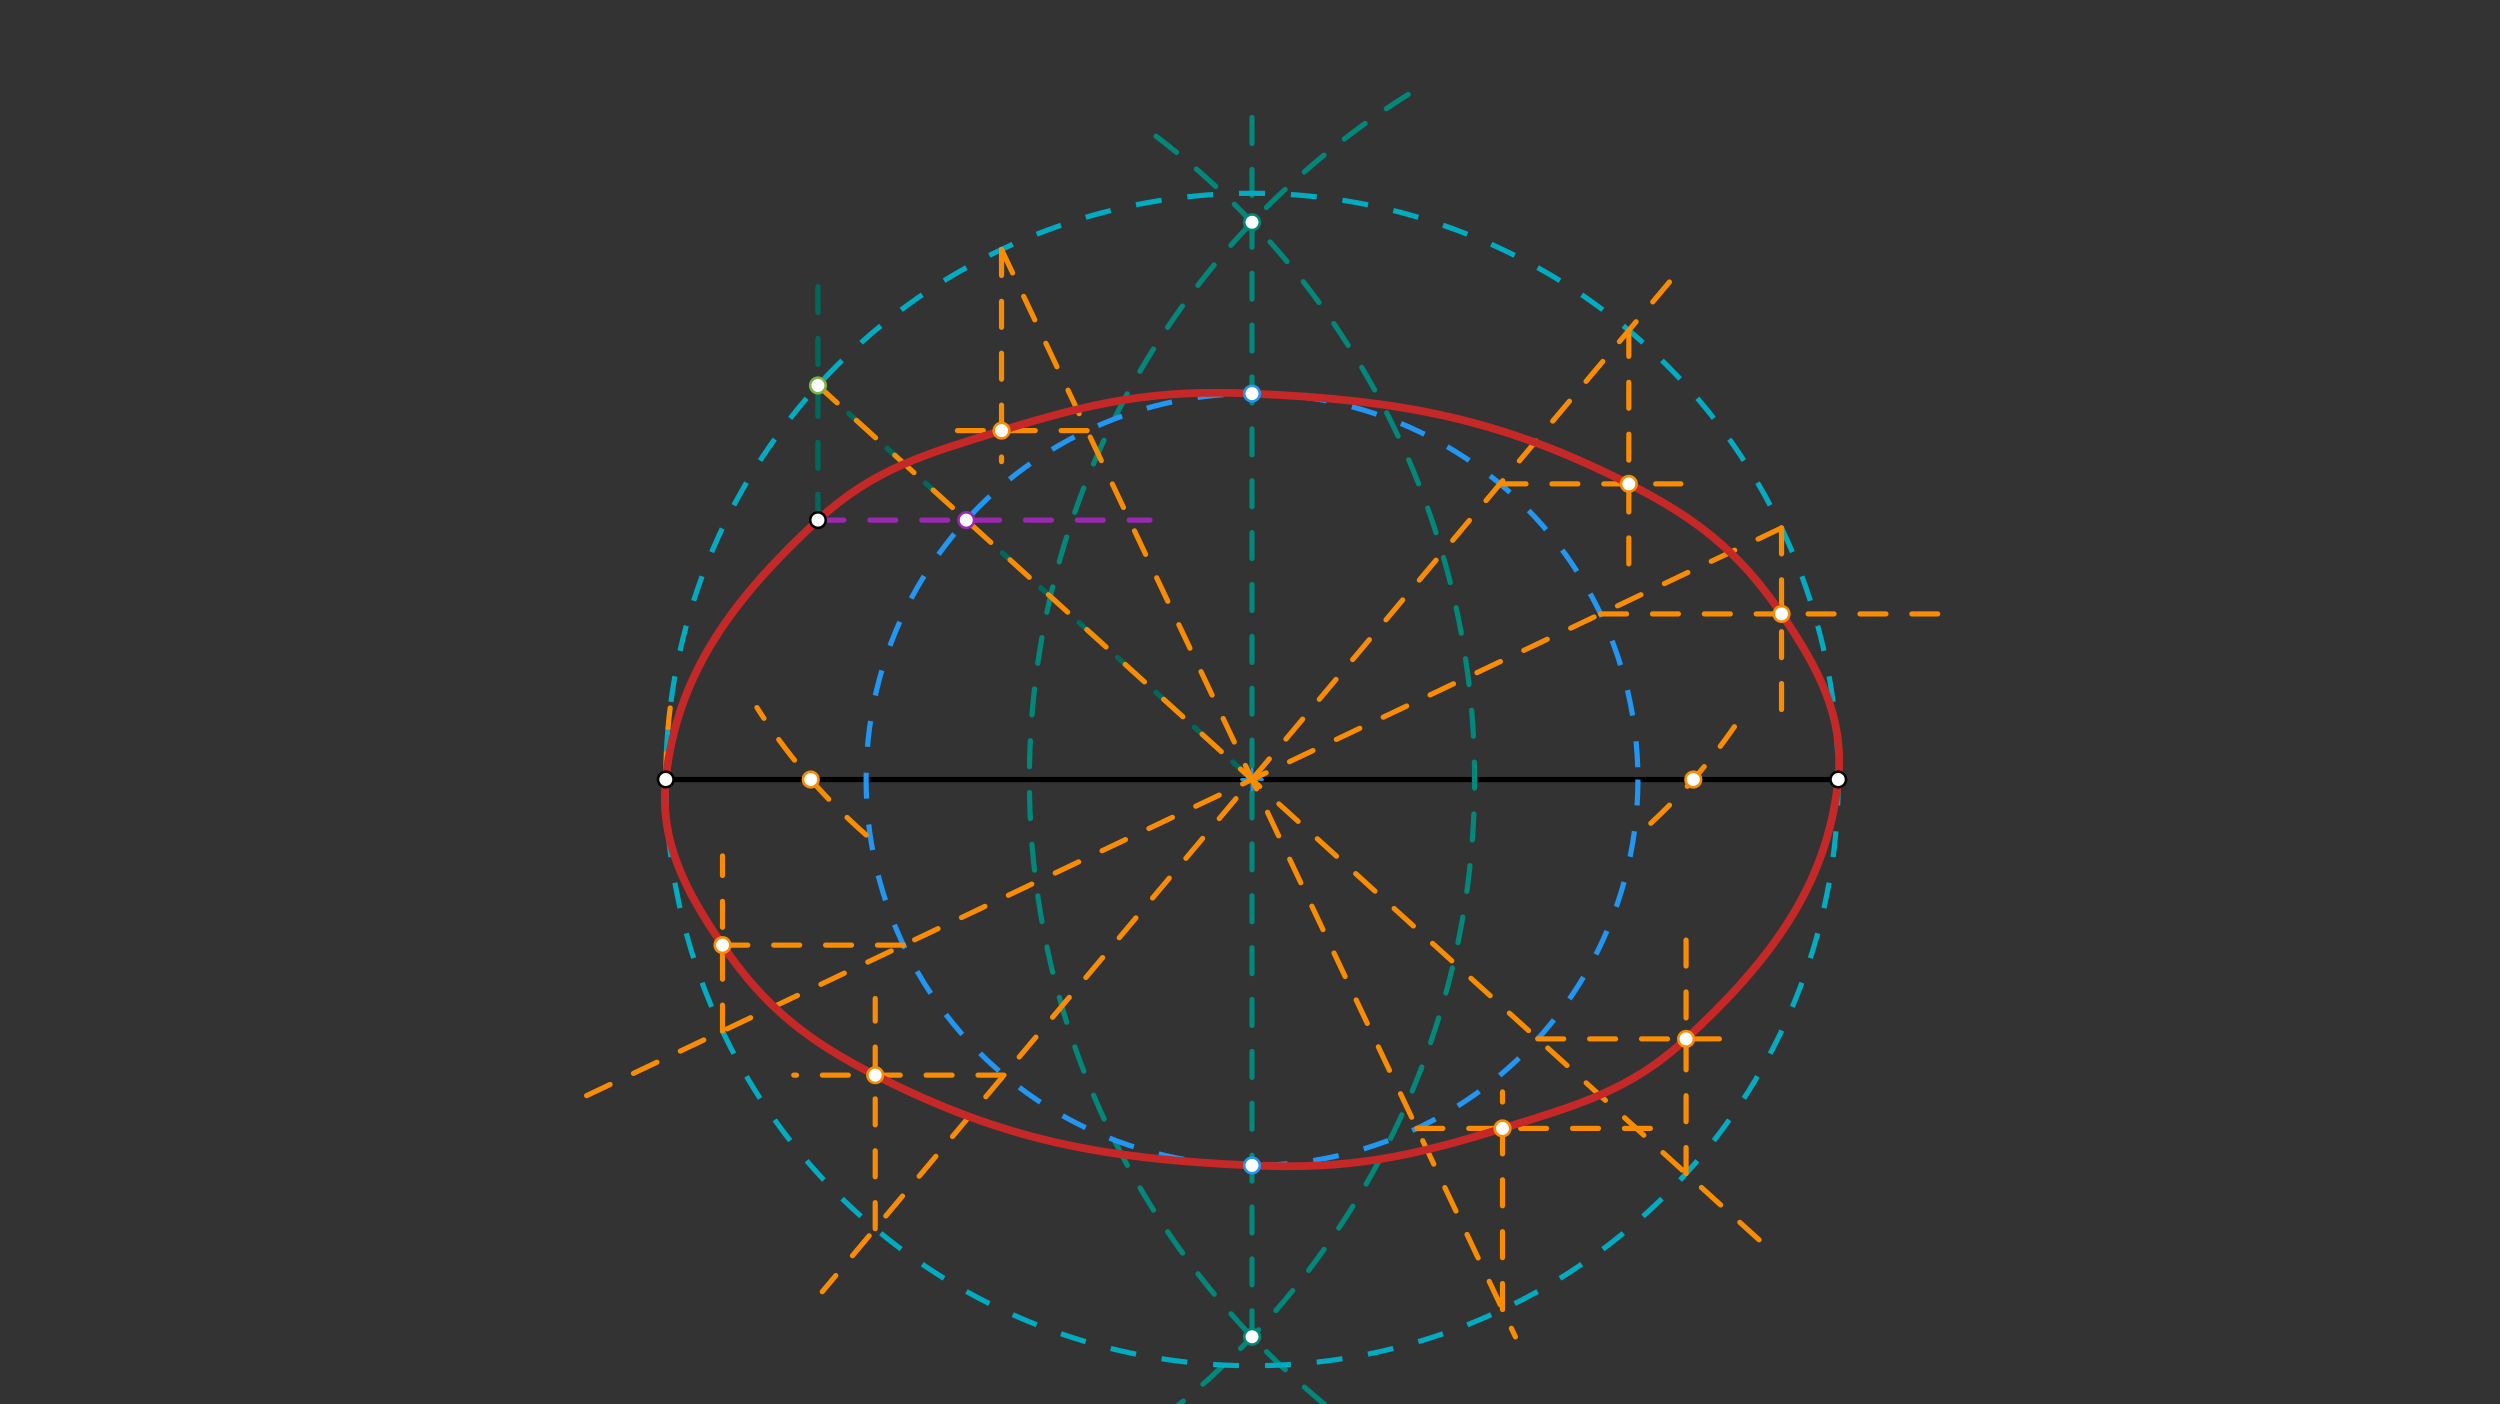 <svg xmlns="http://www.w3.org/2000/svg" class="svg--816" height="100%" preserveAspectRatio="xMidYMid meet" viewBox="0 0 963.78 541.417" width="100%"><rect x="0" y="0" width="963.78" height="541.417" fill="#333333" stroke="none"/><defs><marker id="marker-arrow" markerHeight="16" markerUnits="userSpaceOnUse" markerWidth="24" orient="auto-start-reverse" refX="24" refY="4" viewBox="0 0 24 8"><path d="M 0 0 L 24 4 L 0 8 z" stroke="inherit"></path></marker></defs><g class="aux-layer--949"></g><g class="main-layer--75a"><g class="element--733"><line stroke="#000000" stroke-dasharray="none" stroke-linecap="round" stroke-width="2" x1="256.667" x2="708.667" y1="300.51" y2="300.51"></line></g><g class="element--733"><path d="M 634.626 603.403 A 311.811 311.811 0 0 1 549.475 32.398" fill="none" stroke="#00897B" stroke-dasharray="10" stroke-linecap="round" stroke-width="2"></path></g><g class="element--733"><path d="M 448.389 546.415 A 311.811 311.811 0 0 0 444.062 51.294" fill="none" stroke="#00897B" stroke-dasharray="10" stroke-linecap="round" stroke-width="2"></path></g><g class="element--733"><line stroke="#00897B" stroke-dasharray="10" stroke-linecap="round" stroke-width="2" x1="482.667" x2="482.667" y1="515.336" y2="40.51"></line></g><g class="element--733"><g class="center--a87"><line x1="478.667" y1="300.51" x2="486.667" y2="300.51" stroke="#00ACC1" stroke-width="1" stroke-linecap="round"></line><line x1="482.667" y1="296.51" x2="482.667" y2="304.51" stroke="#00ACC1" stroke-width="1" stroke-linecap="round"></line><circle class="hit--87b" cx="482.667" cy="300.51" r="4" stroke="none" fill="transparent"></circle></g><circle cx="482.667" cy="300.51" fill="none" r="226" stroke="#00ACC1" stroke-dasharray="10" stroke-width="2"></circle></g><g class="element--733"><line stroke="#00695C" stroke-dasharray="10" stroke-linecap="round" stroke-width="2" x1="315.333" x2="315.333" y1="200.51" y2="101.844"></line></g><g class="element--733"><line stroke="#00695C" stroke-dasharray="10" stroke-linecap="round" stroke-width="2" x1="482.667" x2="315.333" y1="300.51" y2="148.604"></line></g><g class="element--733"><line stroke="#9C27B0" stroke-dasharray="10" stroke-linecap="round" stroke-width="2" x1="315.333" x2="443.333" y1="200.51" y2="200.51"></line></g><g class="element--733"><g class="center--a87"><line x1="478.667" y1="300.51" x2="486.667" y2="300.51" stroke="#2196F3" stroke-width="1" stroke-linecap="round"></line><line x1="482.667" y1="296.51" x2="482.667" y2="304.51" stroke="#2196F3" stroke-width="1" stroke-linecap="round"></line><circle class="hit--87b" cx="482.667" cy="300.51" r="4" stroke="none" fill="transparent"></circle></g><circle cx="482.667" cy="300.51" fill="none" r="148.776" stroke="#2196F3" stroke-dasharray="10" stroke-width="2"></circle></g><g class="element--733"><path d="M 256.667 300.51 A 226 226 0 0 1 258.353 272.95" fill="none" stroke="#FB8C00" stroke-dasharray="10" stroke-linecap="round" stroke-width="2"></path></g><g class="element--733"><path d="M 333.934 321.896 A 226.001 226.001 0 0 1 291.82 272.788" fill="none" stroke="#FB8C00" stroke-dasharray="10" stroke-linecap="round" stroke-width="2"></path></g><g class="element--733"><path d="M 636.424 317.37 A 226.001 226.001 0 0 0 668.628 280.167" fill="none" stroke="#FB8C00" stroke-dasharray="10" stroke-linecap="round" stroke-width="2"></path></g><g class="element--733"><line stroke="#FB8C00" stroke-dasharray="10" stroke-linecap="round" stroke-width="2" x1="386.103" x2="584.216" y1="96.179" y2="515.391"></line></g><g class="element--733"><line stroke="#FB8C00" stroke-dasharray="10" stroke-linecap="round" stroke-width="2" x1="386.103" x2="386.103" y1="96.179" y2="177.961"></line></g><g class="element--733"><line stroke="#FB8C00" stroke-dasharray="10" stroke-linecap="round" stroke-width="2" x1="419.099" x2="361" y1="165.999" y2="165.999"></line></g><g class="element--733"><line stroke="#FB8C00" stroke-dasharray="10" stroke-linecap="round" stroke-width="2" x1="546.235" x2="644" y1="435.022" y2="435.022"></line></g><g class="element--733"><line stroke="#FB8C00" stroke-dasharray="10" stroke-linecap="round" stroke-width="2" x1="579.23" x2="579.23" y1="504.842" y2="420.961"></line></g><g class="element--733"><line stroke="#FB8C00" stroke-dasharray="10" stroke-linecap="round" stroke-width="2" x1="643.59" x2="317" y1="108.714" y2="497.961"></line></g><g class="element--733"><line stroke="#FB8C00" stroke-dasharray="10" stroke-linecap="round" stroke-width="2" x1="627.929" x2="627.929" y1="127.378" y2="217.961"></line></g><g class="element--733"><line stroke="#FB8C00" stroke-dasharray="10" stroke-linecap="round" stroke-width="2" x1="578.293" x2="648" y1="186.538" y2="186.538"></line></g><g class="element--733"><line stroke="#FB8C00" stroke-dasharray="10" stroke-linecap="round" stroke-width="2" x1="387.04" x2="306" y1="414.483" y2="414.483"></line></g><g class="element--733"><line stroke="#FB8C00" stroke-dasharray="10" stroke-linecap="round" stroke-width="2" x1="337.404" x2="337.404" y1="473.643" y2="384.961"></line></g><g class="element--733"><line stroke="#FB8C00" stroke-dasharray="10" stroke-linecap="round" stroke-width="2" x1="315.333" x2="679.268" y1="148.604" y2="478.986"></line></g><g class="element--733"><line stroke="#FB8C00" stroke-dasharray="10" stroke-linecap="round" stroke-width="2" x1="650" x2="650" y1="452.417" y2="353.961"></line></g><g class="element--733"><line stroke="#FB8C00" stroke-dasharray="10" stroke-linecap="round" stroke-width="2" x1="592.822" x2="669" y1="400.51" y2="400.51"></line></g><g class="element--733"><line stroke="#FB8C00" stroke-dasharray="10" stroke-linecap="round" stroke-width="2" x1="686.801" x2="217.417" y1="203.53" y2="426.525"></line></g><g class="element--733"><line stroke="#FB8C00" stroke-dasharray="10" stroke-linecap="round" stroke-width="2" x1="348.285" x2="274" y1="364.352" y2="364.352"></line></g><g class="element--733"><line stroke="#FB8C00" stroke-dasharray="10" stroke-linecap="round" stroke-width="2" x1="278.532" x2="278.532" y1="397.49" y2="329.961"></line></g><g class="element--733"><line stroke="#FB8C00" stroke-dasharray="10" stroke-linecap="round" stroke-width="2" x1="686.801" x2="686.801" y1="203.53" y2="280.167"></line></g><g class="element--733"><line stroke="#FB8C00" stroke-dasharray="10" stroke-linecap="round" stroke-width="2" x1="617.048" x2="747" y1="236.669" y2="236.669"></line></g><g class="element--733"><path d="M 256.667 300.51 C 260.833 259.108, 283.688 229.813, 315.333 200.51 C 336.824 180.61, 357.12 174.971, 386.103 165.999 C 422.034 154.876, 445.438 150.086, 482.667 151.735 C 539.637 154.257, 577.656 160.983, 627.929 186.538 C 653.954 199.766, 670.508 212.735, 686.801 236.669 C 701.02 257.556, 711.092 276.412, 708.667 300.51 C 704.5 341.913, 681.645 371.208, 650 400.51 C 628.509 420.411, 608.214 426.05, 579.23 435.022 C 543.299 446.144, 519.895 450.935, 482.667 449.286 C 425.696 446.764, 387.678 440.038, 337.404 414.483 C 311.379 401.255, 294.825 388.286, 278.532 364.352 C 264.313 343.465, 254.242 324.609, 256.667 300.51" fill="none" stroke="#C62828" stroke-linecap="round" stroke-width="3"></path></g><g class="element--733"><circle cx="256.667" cy="300.51" r="3" stroke="#000000" stroke-width="1" fill="#ffffff"></circle>}</g><g class="element--733"><circle cx="708.667" cy="300.51" r="3" stroke="#000000" stroke-width="1" fill="#ffffff"></circle>}</g><g class="element--733"><circle cx="315.333" cy="200.51" r="3" stroke="#000000" stroke-width="1" fill="#ffffff"></circle>}</g><g class="element--733"><circle cx="482.667" cy="85.685" r="3" stroke="#00897B" stroke-width="1" fill="#ffffff"></circle>}</g><g class="element--733"><circle cx="482.667" cy="515.336" r="3" stroke="#00897B" stroke-width="1" fill="#ffffff"></circle>}</g><g class="element--733"><circle cx="315.333" cy="148.604" r="3" stroke="#7CB342" stroke-width="1" fill="#ffffff"></circle>}</g><g class="element--733"><circle cx="372.511" cy="200.51" r="3" stroke="#9C27B0" stroke-width="1" fill="#ffffff"></circle>}</g><g class="element--733"><circle cx="482.667" cy="151.735" r="3" stroke="#2196F3" stroke-width="1" fill="#ffffff"></circle>}</g><g class="element--733"><circle cx="482.667" cy="449.286" r="3" stroke="#2196F3" stroke-width="1" fill="#ffffff"></circle>}</g><g class="element--733"><circle cx="312.543" cy="300.51" r="3" stroke="#FB8C00" stroke-width="1" fill="#ffffff"></circle>}</g><g class="element--733"><circle cx="652.79" cy="300.51" r="3" stroke="#FB8C00" stroke-width="1" fill="#ffffff"></circle>}</g><g class="element--733"><circle cx="386.103" cy="165.999" r="3" stroke="#FB8C00" stroke-width="1" fill="#ffffff"></circle>}</g><g class="element--733"><circle cx="579.23" cy="435.022" r="3" stroke="#FB8C00" stroke-width="1" fill="#ffffff"></circle>}</g><g class="element--733"><circle cx="627.929" cy="186.538" r="3" stroke="#FB8C00" stroke-width="1" fill="#ffffff"></circle>}</g><g class="element--733"><circle cx="337.404" cy="414.483" r="3" stroke="#FB8C00" stroke-width="1" fill="#ffffff"></circle>}</g><g class="element--733"><circle cx="650" cy="400.51" r="3" stroke="#FB8C00" stroke-width="1" fill="#ffffff"></circle>}</g><g class="element--733"><circle cx="278.532" cy="364.352" r="3" stroke="#FB8C00" stroke-width="1" fill="#ffffff"></circle>}</g><g class="element--733"><circle cx="686.801" cy="236.669" r="3" stroke="#FB8C00" stroke-width="1" fill="#ffffff"></circle>}</g></g><g class="snaps-layer--ac6"></g><g class="temp-layer--52d"></g></svg>
